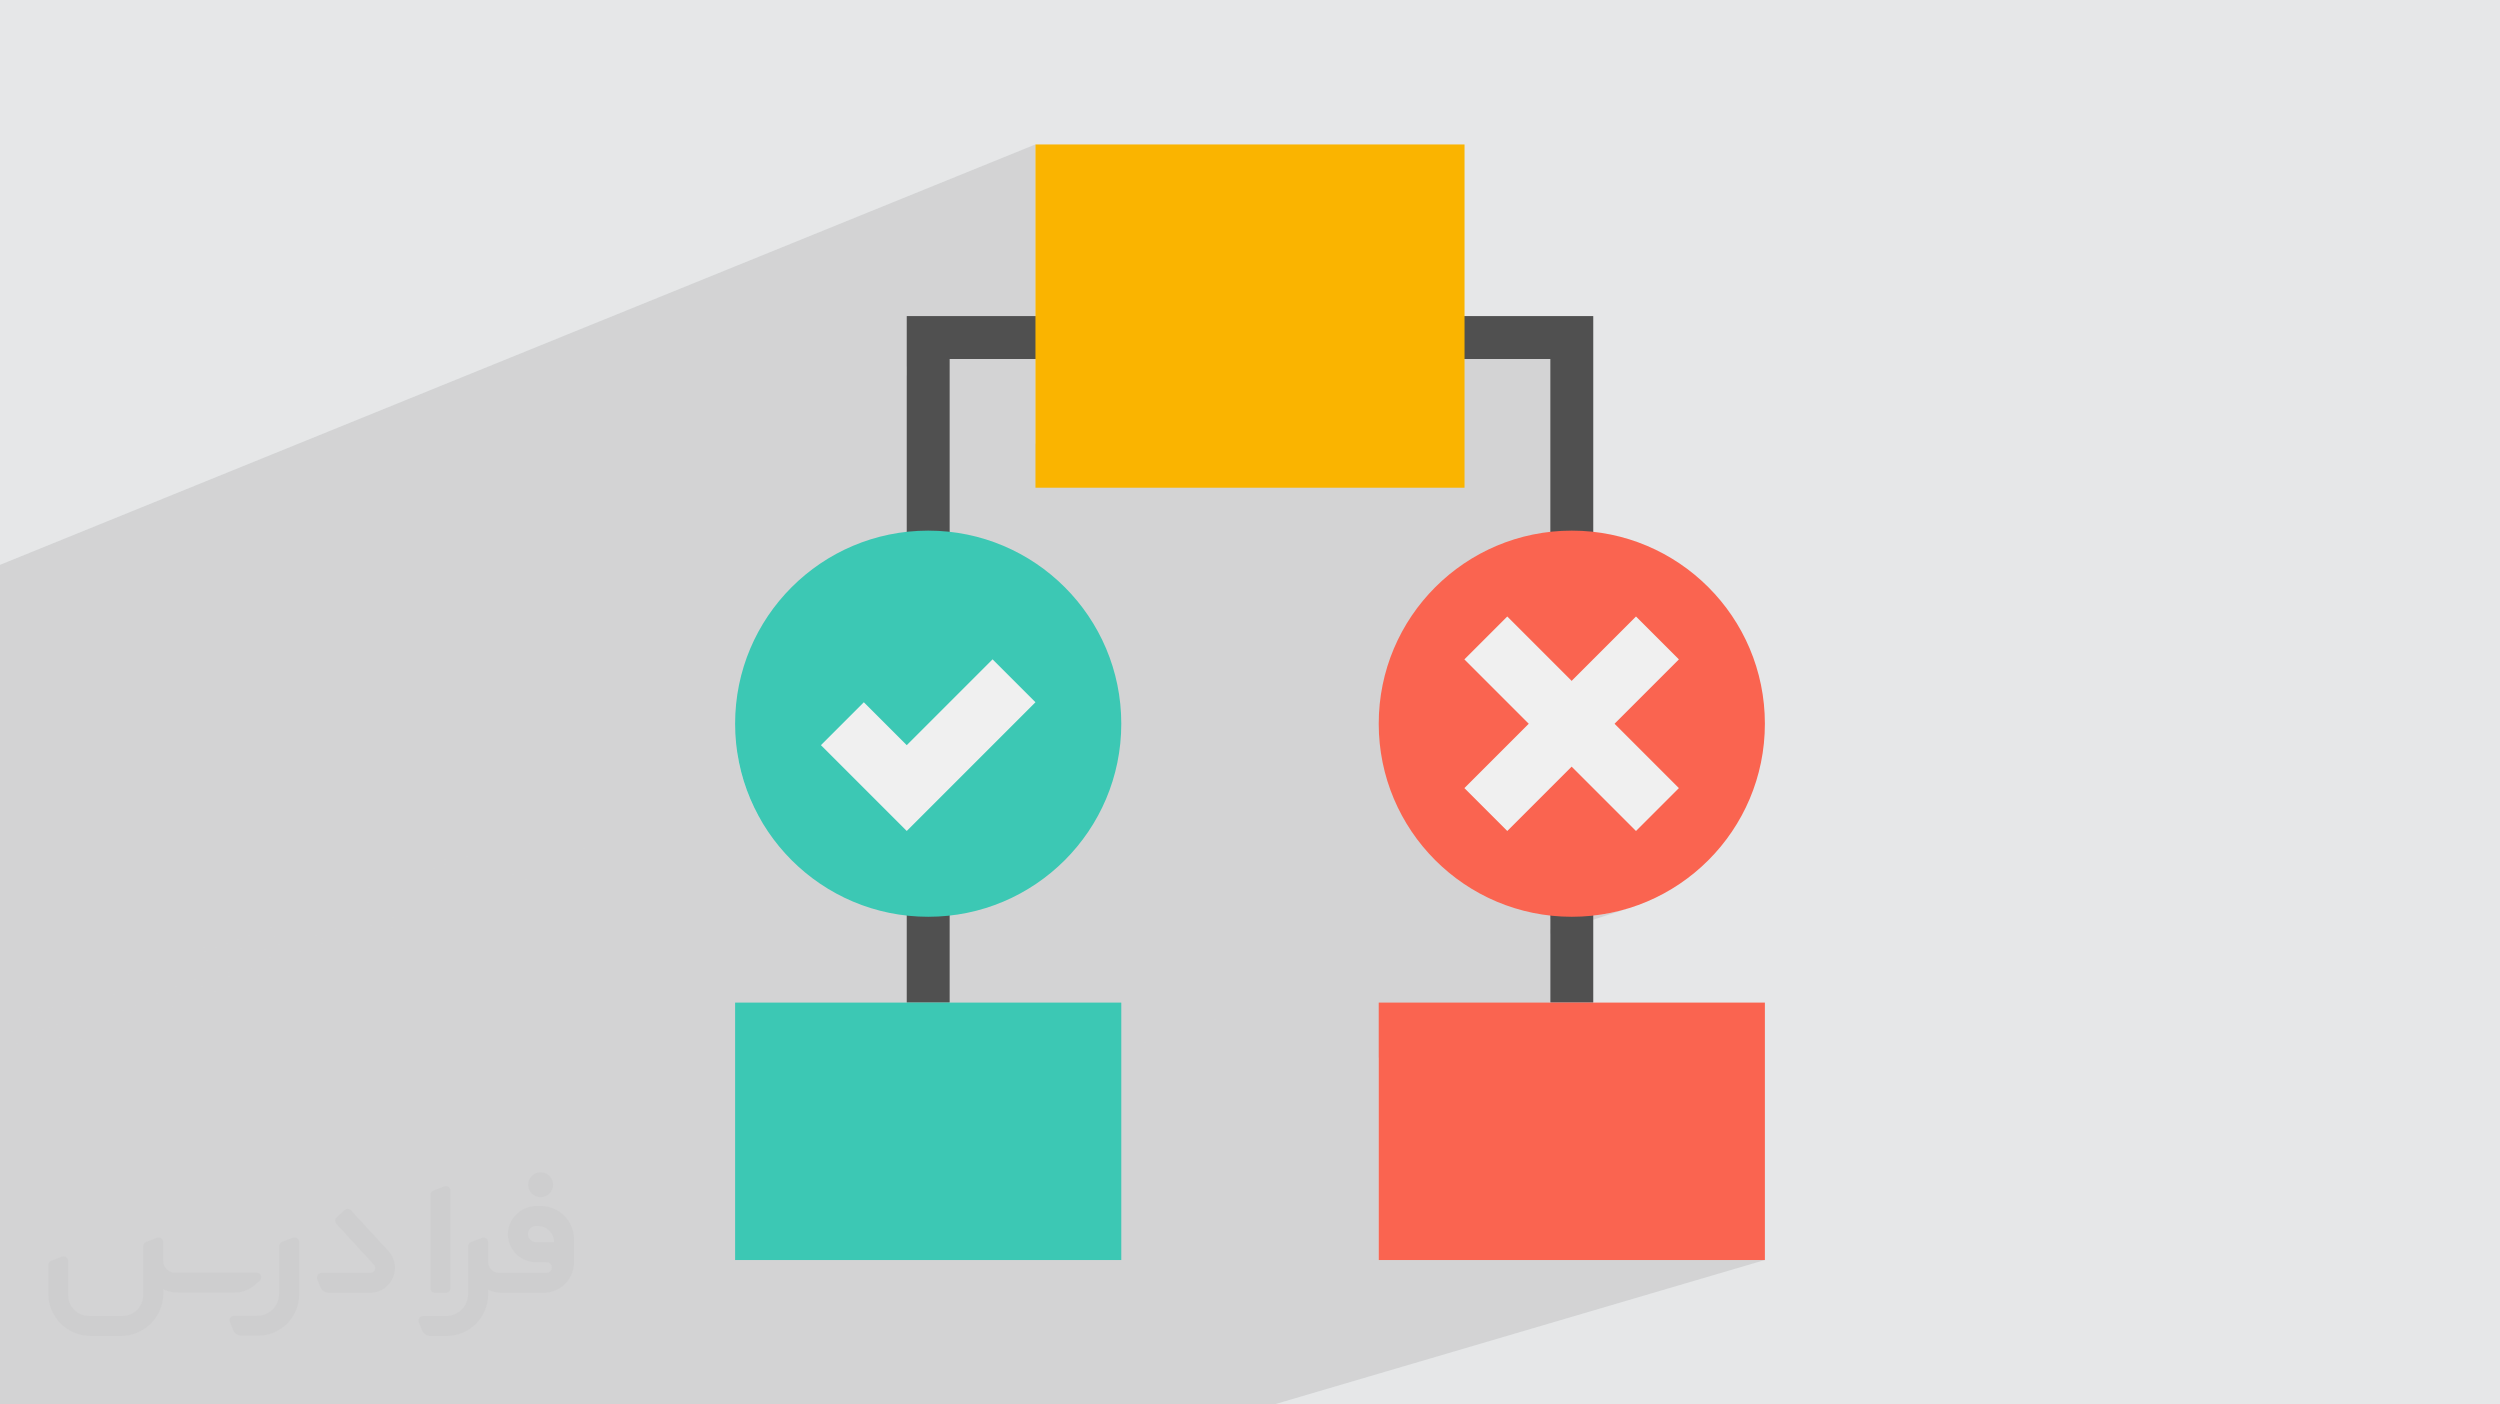 <?xml version="1.0" encoding="UTF-8"?>
<!DOCTYPE svg PUBLIC "-//W3C//DTD SVG 1.0//EN" "http://www.w3.org/TR/2001/REC-SVG-20010904/DTD/svg10.dtd">
<!-- Creator: CorelDRAW -->
<svg xmlns="http://www.w3.org/2000/svg" xml:space="preserve" width="94.192mm" height="52.917mm" version="1.0" style="shape-rendering:geometricPrecision; text-rendering:geometricPrecision; image-rendering:optimizeQuality; fill-rule:evenodd; clip-rule:evenodd"
viewBox="0 0 9404.92 5283.66"
 xmlns:xlink="http://www.w3.org/1999/xlink"
 xmlns:xodm="http://www.corel.com/coreldraw/odm/2003">
 <defs>
  <style type="text/css">
   <![CDATA[
    .fil5 {fill:#3CC8B4;fill-rule:nonzero}
    .fil3 {fill:#505050;fill-rule:nonzero}
    .fil7 {fill:#F0F0F0;fill-rule:nonzero}
    .fil6 {fill:#FA6450;fill-rule:nonzero}
    .fil4 {fill:#FAB400;fill-rule:nonzero}
    .fil2 {fill:#373435;fill-rule:nonzero;fill-opacity:0.031}
    .fil1 {fill:#2B2A29;fill-opacity:0.102}
    .fil0 {fill:#E6E7E8}
   ]]>
  </style>
 </defs>
 <g id="Layer_x0020_1">
  <polygon class="fil0" points="-0,0 9404.92,0 9404.92,5283.66 -0,5283.66 "/>
  <path class="fil1" d="M394.68 5283.66l-42.65 0 -141.75 0 -14.15 0 -0.01 0 -22.73 0 -23.77 0 -0.01 0 -24.82 0 -0.01 0 -25.81 0 -0.01 0 -26.79 0 -0.01 0 -27.74 0 -28.69 0 -0.01 0 -15.74 0 0 -4.56 0 -10.03 0 -0.01 0 -10.33 0 -10.63 0 -10.92 0 -11.2 0 -11.47 0 -11.75 0 -0.01 0 -12 0 -12.25 0 -12.51 0 -12.74 0 -0.01 0 -12.98 0 -13.21 0 -13.44 0 -13.64 0 -13.87 0 -14.04 0 -14.26 0 -14.44 0 -14.63 0 -14.79 0 -14.95 0 -15.13 0 -15.27 0 -15.42 0 -15.57 0 -14.18 0 -1.5 0 -15.82 0 -15.94 0 -16.04 0 -16.15 0 -16.25 0 -16.33 0 -16.42 0 -16.5 0 -16.55 0 -16.61 0 -16.67 0 -16.72 0 -6.7 0 -10.05 0 -16.78 0 -2.89 0 -13.94 0 -3.08 0 -13.75 0 -16.85 0 -16.83 0 -3.69 0 -5.05 0 -0.01 0 -8.1 0 -0.01 0 -8.48 0 -0.01 0 -8.33 0 -0.51 0 -0.01 0 -9.2 0 -7.1 0 -2.45 0 -9.89 0 -4.45 0 -5.77 0 -10.54 0 -0.44 0 -10.43 0 -6.28 0 -4.91 0 -11.48 0 -0.17 0 -11.63 0 -4.68 0 -7.4 0 -8.67 0 -3.71 0 -12.08 0 -0.57 0 -12.93 0 -2.06 0 -11.12 0 -4.15 0 -9.3 0 -5.72 0 -7.98 0 -6.76 0 -7.19 0 -7.28 0 -6.89 0 -7.29 0 -0.01 0 -7.12 0 -6.78 0 -7.85 0 -5.76 0 -0.01 0 -9.09 0 -4.23 0 -10.81 0 -2.23 0 -12.74 0 -0.29 0 -12.14 0 -0.01 0 -3.3 0 -8.83 0 -6.81 0 -5.01 0 -0.01 0 -10.79 0 -0.72 0 -11.2 0 -0.01 0 -4.04 0 -6.83 0 -9.33 0 -1.24 0 -10.23 0 -0.01 0 -4.82 0 -5.08 0 -0.01 0 -9.57 0 -0.01 0 -1.79 0 -7.46 0 -0.01 0 -8.9 0 -0.01 0 -0.22 0 -8.34 0 -0.01 0 -8.22 0 -0.01 0 -0.15 0 -7.73 0 -7.53 0 -0.01 0 -1.59 0 -5.58 0 -0.01 0 -6.81 0 -0.01 0 -4.56 0 -1.9 0 -6.1 0 -5.73 0 -3.35 0 -2.02 0 -4.99 0 -0.01 0 -4.61 0 -0.01 0 -4.23 0 -0.01 0 -1.31 0 -1.42 0 -1.13 0 -0.01 0 -3.47 0 -3.11 0 -2.71 0 -2.31 0 -1.93 0 -1.21 0 -0.31 0 -0.01 0 -1.13 0 -0.72 0 -0.31 0 -0.01 0 -0.01 0 -14.88 0 -17.45 0 -17.53 0 -17.59 0 -17.64 0 -17.69 0 -17.75 0 -17.77 0 -17.8 0 -17.83 0 -17.83 0 -17.84 0 -17.82 0 -2.21 0 -15.62 0 -17.8 0 -17.77 0 -17.74 0 -17.69 0 -17.64 0 -17.48 0 -17.2 0 -16.93 0 -16.64 0 -16.39 0 -16.08 0 -15.79 0 -15.51 0 -15.19 0 -14.9 0 -0.01 0 -14.58 0 -14.27 0 -0.01 0 -13.97 0 -11.71 0 -1.94 0 -13.32 0 -0.01 0 -13 0 -12.67 0 -12.34 0 -0.01 0 -12 0 -11.67 0 -0.01 0 -11.31 0 -0.01 0 -10.98 0 -6 0 -0.54 0 -4.08 0 -0.01 0 -10.28 0 -0.01 0 -9.91 0 -9.58 0 -0.01 0 -9.19 0 -0.01 0 -8.84 0 -0.01 0 -8.47 0 -0.01 0 -8.1 0 -7.73 0 -7.35 0 -6.97 0 -0.01 0 -6.58 0 -6.2 0 -5.8 0 -0.71 0 -4.7 0 -0.01 0 -5.01 0 -0.01 0 -4.6 0 -0.01 0 -1.18 0 -3.04 0 -3.8 0 -0.01 0 -3.39 0 -0.01 0 -2.99 0 -2.58 0 -2.16 0 -1.74 0 -1.32 0 -0.9 0 -0.46 0 -0.08 0 -404.14 0 -115.2 0 -32.18 0 -175.04 0 -414.47 3895.38 -1581.7 0 645.66 -484.24 189.64 0 34.86 161.42 -63.08 322.82 0 0 319.04c231.47,-120.38 529.35,-253.57 575.63,-253.57 72.37,0 1038.53,-226.89 1038.53,-226.89 0,0 402.25,31.46 402.89,74.9 0.64,43.43 0.65,2184.9 0.65,2184.9l-80.71 7.69 0 40.42 161.41 -52.62 33.81 -4.54 33.29 -6.07 32.75 -7.57 32.17 -9.03 -293.43 95.57 0 258.99 -645.66 206.7 0 761.8 322.83 0 1129.9 0 -1846.37 543.44 -1086.02 0 -310.29 0 -930.87 0 -1086.03 0 -270.31 0 -39.98 0 -540.42 0 -134.47 0zm2998.31 -2678.29l-619.48 225.55 0.34 2.24 0.35 2.26 0.35 2.25 0.37 2.25 0.36 2.25 0.38 2.24 0.38 2.25 0.39 2.24 0.4 2.24 0.4 2.24 0.42 2.23 0.41 2.24 0.43 2.23 0.43 2.23 0.44 2.22 0.44 2.23 0.45 2.22 0.46 2.22 0.46 2.22 0.47 2.21 0.48 2.21 0.49 2.21 0.49 2.21 0.5 2.2 0.5 2.2 0.51 2.2 0.52 2.2 0.52 2.19 0.53 2.19 0.54 2.19 0.54 2.19 0.55 2.18 0.56 2.18 0.56 2.18 0.57 2.17 0.58 2.17 0.58 2.17 0.59 2.17 0.6 2.17 0.6 2.16 0.61 2.16 0.62 2.16 0.62 2.15 0.63 2.15 0.64 2.15 0.64 2.14 0.65 2.14 0.65 2.14 0.66 2.14 0.67 2.14 0.67 2.13 0.68 2.13 0.69 2.12 0.69 2.13 0.7 2.12 0.71 2.11 0.71 2.12 0.72 2.11 0.72 2.11 0.73 2.1 0.74 2.11 0.74 2.1 0.75 2.1 0.76 2.09 0.76 2.09 0.77 2.09 0.77 2.08 0.78 2.08 0.79 2.08 0.79 2.07 0.8 2.07 0.8 2.07 0.81 2.07 0.82 2.06 0.82 2.06 0.83 2.06 0.84 2.05 0.84 2.05 0.85 2.05 0.85 2.05 0.86 2.04 0.87 2.04 0.87 2.03 0.88 2.04 0.88 2.03 0.89 2.02 0.9 2.03 0.9 2.01 0.91 2.02 0.91 2.01 0.92 2.01 0.92 2.01 0.94 2 0.93 2 0.95 2 0.95 1.99 0.95 1.99 0.96 1.99 0.97 1.98 0.97 1.98 0.98 1.98 0.98 1.97 0.99 1.96 1 1.97 1 1.96 1.01 1.96 1.01 1.96 1.02 1.95 1.02 1.95 1.03 1.95 1.03 1.94 1.04 1.94 1.05 1.93 1.05 1.93 1.06 1.93 1.07 1.92 1.06 1.92 1.08 1.91 1.08 1.91 1.09 1.91 0.07 0.12 489.04 -174.9c7.79,-90.89 23.22,-195.02 43.26,-302.04zm-10.86 577.32l-0.01 0 -331.96 116.56 0 0.01 331.97 -116.57zm-30.43 -74.85l0 -0.01 -370.85 130.94 0 0.01 370.85 -130.94zm-6.86 -48.07l0 -0.01 -399.35 141.46 0 0.01 399.35 -141.46zm-0.64 -44.78l0 -0.01 -427.13 151.74 0 0.01 427.13 -151.74zm0.71 -30.24l0 -0.01 -445.29 158.48 0 0.01 445.29 -158.48zm2.74 -50.97l0 -0.01 -474.55 169.44 474.55 -169.43zm2335.37 537.03l-0.01 0 -2917.52 955.84 0 0.01 2917.53 -955.85zm-2909.17 -637.64l-2770.08 1008.42 -3.77 1.38m0 17.82l4.82 -1.75 2772 -1007.92 -2768.37 1006.6 -8.46 3.08zm0 35.68l7.21 -2.62 2776.88 -1007.27 -2774.71 1006.48 -9.38 3.4zm0 35.64l8.09 -2.93 2784.94 -1007.77m-2783.43 1007.23l-9.61 3.47m0 17.77l8.35 -3.02 2789.79 -1008.31 -2788.47 1007.83 -9.67 3.49zm0 17.75l8.55 -3.09 2795.1 -1009.02 -2793.94 1008.6 -9.71 3.5zm0 17.69l8.71 -3.14 2800.85 -1009.88 -2799.81 1009.5 -9.75 3.51zm0 35.24l8.94 -3.22 2813.62 -1012.06 -2812.77 1011.75 -9.79 3.52zm0 69.64l9.64 -3.44 2843.51 -1017.97 -2843.3 1017.89 -9.85 3.52zm0 5.55l0 0.01m2880.8 -980.32l465.83 -166.17 -465.83 166.17zm13.66 20.44l450.81 -160.55 -450.81 160.55zm16.45 22.78l433.44 -154.08m-319.78 274.12l344.56 -121.23 -344.56 121.23zm-259.09 1139.3l2877.82 -943.4 -2877.82 943.4z"/>
  <g id="_2123420894688">
   <path class="fil2" d="M1125.4 4672.59l0 197.03c0,20.41 -3.74,40.82 -11.66,59.56 -7.92,18.74 -19.16,36.25 -33.74,50.4 -14.58,14.58 -31.65,25.82 -50.4,33.74 -18.74,7.92 -39.15,11.66 -59.56,11.66l-60.82 0c-7.08,0 -14.16,-2.08 -19.99,-6.25 -5.83,-4.16 -10.41,-9.58 -12.92,-16.25l-11.24 -29.16c-0.83,-2.5 -1.25,-5.41 -1.25,-8.33 0,-2.92 1.25,-5.42 2.92,-7.92 1.67,-2.5 3.74,-4.16 6.25,-5.41 2.5,-1.25 5.41,-2.09 7.91,-1.67l86.23 0c22.08,0 42.91,-8.75 58.73,-24.57 15.41,-15.42 24.15,-36.65 24.15,-58.73l0 -179.12c0,-3.33 1.26,-6.66 3.33,-9.58 2.09,-2.92 5,-5 7.92,-6.25l40.82 -15.83c2.5,-0.84 5.41,-1.25 8.33,-0.84 2.92,0.42 5.42,1.26 7.5,2.92 2.09,1.67 4.17,3.75 5.42,6.25 1.25,2.92 2.08,5.83 2.08,8.33z"/>
   <path class="fil2" d="M2033.88 4536.8l-15 0c-59.57,0 -109.13,48.73 -108.31,107.88 0.42,27.5 12.08,54.16 31.66,73.32 19.57,19.57 46.23,30.4 74.14,30.4l39.57 0c5.42,0 10.41,2.08 14.17,5.83 3.74,3.74 5.83,8.75 5.83,14.16 0,5.42 -2.09,10.41 -5.83,14.17 -3.75,3.74 -8.75,5.83 -14.17,5.83l-179.11 0c-10.83,0 -20.83,-4.58 -28.33,-12.08 -7.5,-7.5 -11.66,-17.91 -12.08,-28.33l0 -74.98c0,-2.92 -0.83,-5.41 -2.08,-7.92 -1.25,-2.5 -3.33,-4.57 -5.42,-6.24 -2.08,-1.67 -4.99,-2.51 -7.5,-2.92 -2.92,-0.42 -5.41,0 -8.33,0.83l-41.24 15.83c-2.92,1.25 -5.83,3.33 -7.92,6.25 -2.08,2.92 -2.92,6.25 -2.92,9.58l0 179.12c0,22.08 -8.75,43.32 -24.15,58.73 -15.42,15.42 -36.65,24.57 -58.73,24.57l-86.64 0.01c-2.92,0 -5.42,0.83 -7.92,2.08 -2.5,1.25 -4.58,3.33 -6.25,5.42 -1.66,2.5 -2.5,4.99 -2.92,7.5 -0.41,2.92 0,5.41 1.26,8.33l11.24 29.16c2.5,6.67 7.08,12.5 12.91,16.66 5.83,4.16 12.91,6.25 20,5.83l60.81 0c41.24,0 80.81,-16.25 109.97,-45.82 29.16,-29.16 45.81,-68.74 45.81,-109.97l0 -18.32c15.84,7.91 33.33,12.08 50.82,12.08l157.03 0c30.41,0 59.99,-12.08 81.65,-33.74 21.66,-21.67 33.74,-50.82 33.74,-81.65l0 -85.81c0,-33.32 -13.33,-65.39 -36.65,-89.14 -23.74,-23.74 -55.82,-36.65 -89.14,-36.65zm50.39 136.2l-66.64 0c-7.92,0 -15.42,-2.5 -21.25,-7.91 -5.83,-5.42 -9.59,-12.5 -10.41,-20.42 0,-4.16 0.42,-8.75 2.08,-12.91 1.67,-4.16 3.75,-7.91 6.67,-10.82 5.83,-5.42 13.75,-8.76 21.66,-8.76l7.09 0c16.25,0 31.65,6.25 42.9,17.91 11.66,11.25 17.91,26.66 17.91,42.91z"/>
   <path class="fil2" d="M1694.39 4478.9l0 367.39c0,2.08 -0.42,4.57 -1.25,6.66 -0.84,2.09 -2.09,4.16 -3.75,5.83 -1.67,1.67 -3.33,2.92 -5.41,3.74 -2.09,0.84 -4.16,1.26 -6.67,1.26l-40.82 0c-2.08,0 -4.58,-0.42 -6.66,-1.26 -2.09,-0.83 -4.16,-2.08 -5.42,-3.74 -1.66,-1.67 -2.92,-3.74 -3.74,-5.83 -0.83,-2.09 -1.25,-4.58 -1.25,-6.66l0 -351.57c0,-3.32 0.83,-6.66 2.92,-9.58 2.08,-2.92 4.58,-5 7.91,-6.25l40.83 -15.83c2.5,-0.84 5.41,-1.25 8.33,-1.25 2.92,0.41 5.41,1.25 7.5,2.92 2.5,1.66 4.16,3.74 5.41,6.24 1.25,2.09 2.09,5 2.09,7.92z"/>
   <path class="fil2" d="M1391.56 4863.79l-153.7 0c-7.08,0 -14.17,-2.09 -20,-6.25 -5.83,-4.16 -10.41,-9.99 -13.33,-16.66l-11.24 -28.74c-0.83,-2.51 -1.25,-5.42 -0.83,-8.34 0.41,-2.92 1.25,-5.41 2.92,-7.91 1.66,-2.51 3.74,-4.16 6.24,-5.42 2.51,-1.25 5.42,-2.08 7.92,-2.08l184.11 0c3.33,0 6.66,-1.25 9.58,-2.92 2.93,-2.09 5,-4.58 6.67,-7.92 1.25,-3.33 1.67,-6.66 1.25,-9.99 -0.42,-3.33 -2.08,-6.67 -4.16,-9.17l-141.63 -154.12c-2.92,-3.33 -4.58,-7.92 -4.58,-12.5 0,-4.58 2.09,-8.75 5.83,-12.08l29.58 -27.49c3.33,-2.92 7.92,-4.58 12.5,-4.58 4.58,0.42 8.75,2.09 12.08,5.83l140.37 152.87c55.41,59.57 12.5,157.46 -69.56,157.46z"/>
   <path class="fil2" d="M977.53 4817.97l-20 17.07c-20.83,17.91 -47.49,27.91 -74.98,27.91l-211.19 0c-19.57,0 -39.15,-4.16 -57.06,-12.49l0 16.25c0,20.82 -4.16,41.65 -12.08,60.81 -7.91,19.16 -19.57,36.65 -34.57,51.65 -14.58,14.58 -32.07,26.24 -51.65,34.58 -19.16,7.91 -39.99,12.07 -60.82,12.07l-114.55 0.01c-20.83,0 -41.66,-4.17 -60.82,-12.08 -19.16,-7.92 -36.65,-19.58 -51.65,-34.58 -14.58,-14.58 -26.24,-32.07 -34.57,-51.65 -7.92,-19.16 -12.08,-39.98 -12.08,-60.81l0 -107.89c0,-3.33 1.25,-6.66 2.92,-9.58 2.09,-2.92 4.58,-5 7.92,-6.25l40.82 -15.83c2.5,-0.84 5.41,-1.26 8.33,-0.84 2.92,0.42 5.42,1.25 7.5,2.92 2.09,1.67 4.16,3.75 5.42,6.25 1.25,2.5 2.08,5 2.08,7.92l0 128.71c0,20.83 8.34,40.82 22.92,55.41 14.58,14.58 34.57,22.91 55.4,22.91l125.79 0c20.83,0 40.41,-8.34 54.99,-22.92 14.58,-14.58 22.92,-34.57 22.92,-55.4l0 -184.11c0,-3.33 1.25,-6.67 2.92,-9.59 2.08,-2.92 4.57,-4.99 7.91,-6.24l40.82 -15.84c2.51,-0.83 5.42,-1.25 8.34,-0.83 2.92,0.42 5.41,1.25 7.91,2.92 2.51,1.67 4.17,3.74 5.42,6.25 1.25,2.5 2.08,5.41 2.08,7.91l0 70.4c0,11.66 4.58,23.32 12.92,31.65 8.33,8.34 19.57,13.33 31.65,13.33l307.4 0c3.33,0 7.09,0.84 9.59,2.92 2.92,2.09 5,5 6.25,7.92 1.25,3.33 1.25,6.66 0.41,10.41 0,3.74 -2.08,6.66 -4.57,8.75z"/>
   <path class="fil2" d="M2033.88 4503.89c25.82,0 47.07,-21.25 47.07,-47.07 0,-25.83 -21.25,-47.07 -47.07,-47.07 -25.83,0 -47.08,21.24 -47.08,47.07 0,25.82 21.25,47.07 47.08,47.07z"/>
  </g>
  <polygon class="fil3" points="3572.56,3771.73 3572.56,1350.52 5832.37,1350.52 5832.37,3771.73 5993.79,3771.73 5993.79,1189.1 3411.15,1189.1 3411.15,3771.73 "/>
  <polygon class="fil4" points="3895.39,543.44 5509.54,543.44 5509.54,1834.75 3895.39,1834.75 "/>
  <polygon class="fil5" points="2765.48,3771.73 4218.22,3771.73 4218.22,4740.22 2765.48,4740.22 "/>
  <polygon class="fil6" points="5186.71,3771.73 6639.44,3771.73 6639.44,4740.22 5186.71,4740.22 "/>
  <path class="fil5" d="M3491.85 3448.9c-401.2,0 -726.37,-325.17 -726.37,-726.36 0,-401.2 325.18,-726.37 726.37,-726.37 401.2,0 726.37,325.18 726.37,726.37 0,401.19 -325.18,726.36 -726.37,726.36z"/>
  <polygon class="fil7" points="3895.39,2641.83 3411.15,3126.08 3088.31,2803.25 3249.73,2641.83 3411.15,2803.25 3733.97,2480.41 "/>
  <path class="fil6" d="M5913.08 3448.9c-401.2,0 -726.37,-325.17 -726.37,-726.36 0,-401.2 325.18,-726.37 726.37,-726.37 401.19,0 726.36,325.18 726.36,726.37 0,401.19 -325.17,726.36 -726.36,726.36z"/>
  <polygon class="fil7" points="5508.96,2964.8 6154.53,2319.23 6315.9,2480.59 5670.33,3126.17 "/>
  <polygon class="fil7" points="5508.96,2480.59 5670.33,2319.23 6315.9,2964.8 6154.53,3126.17 "/>
 </g>
</svg>
